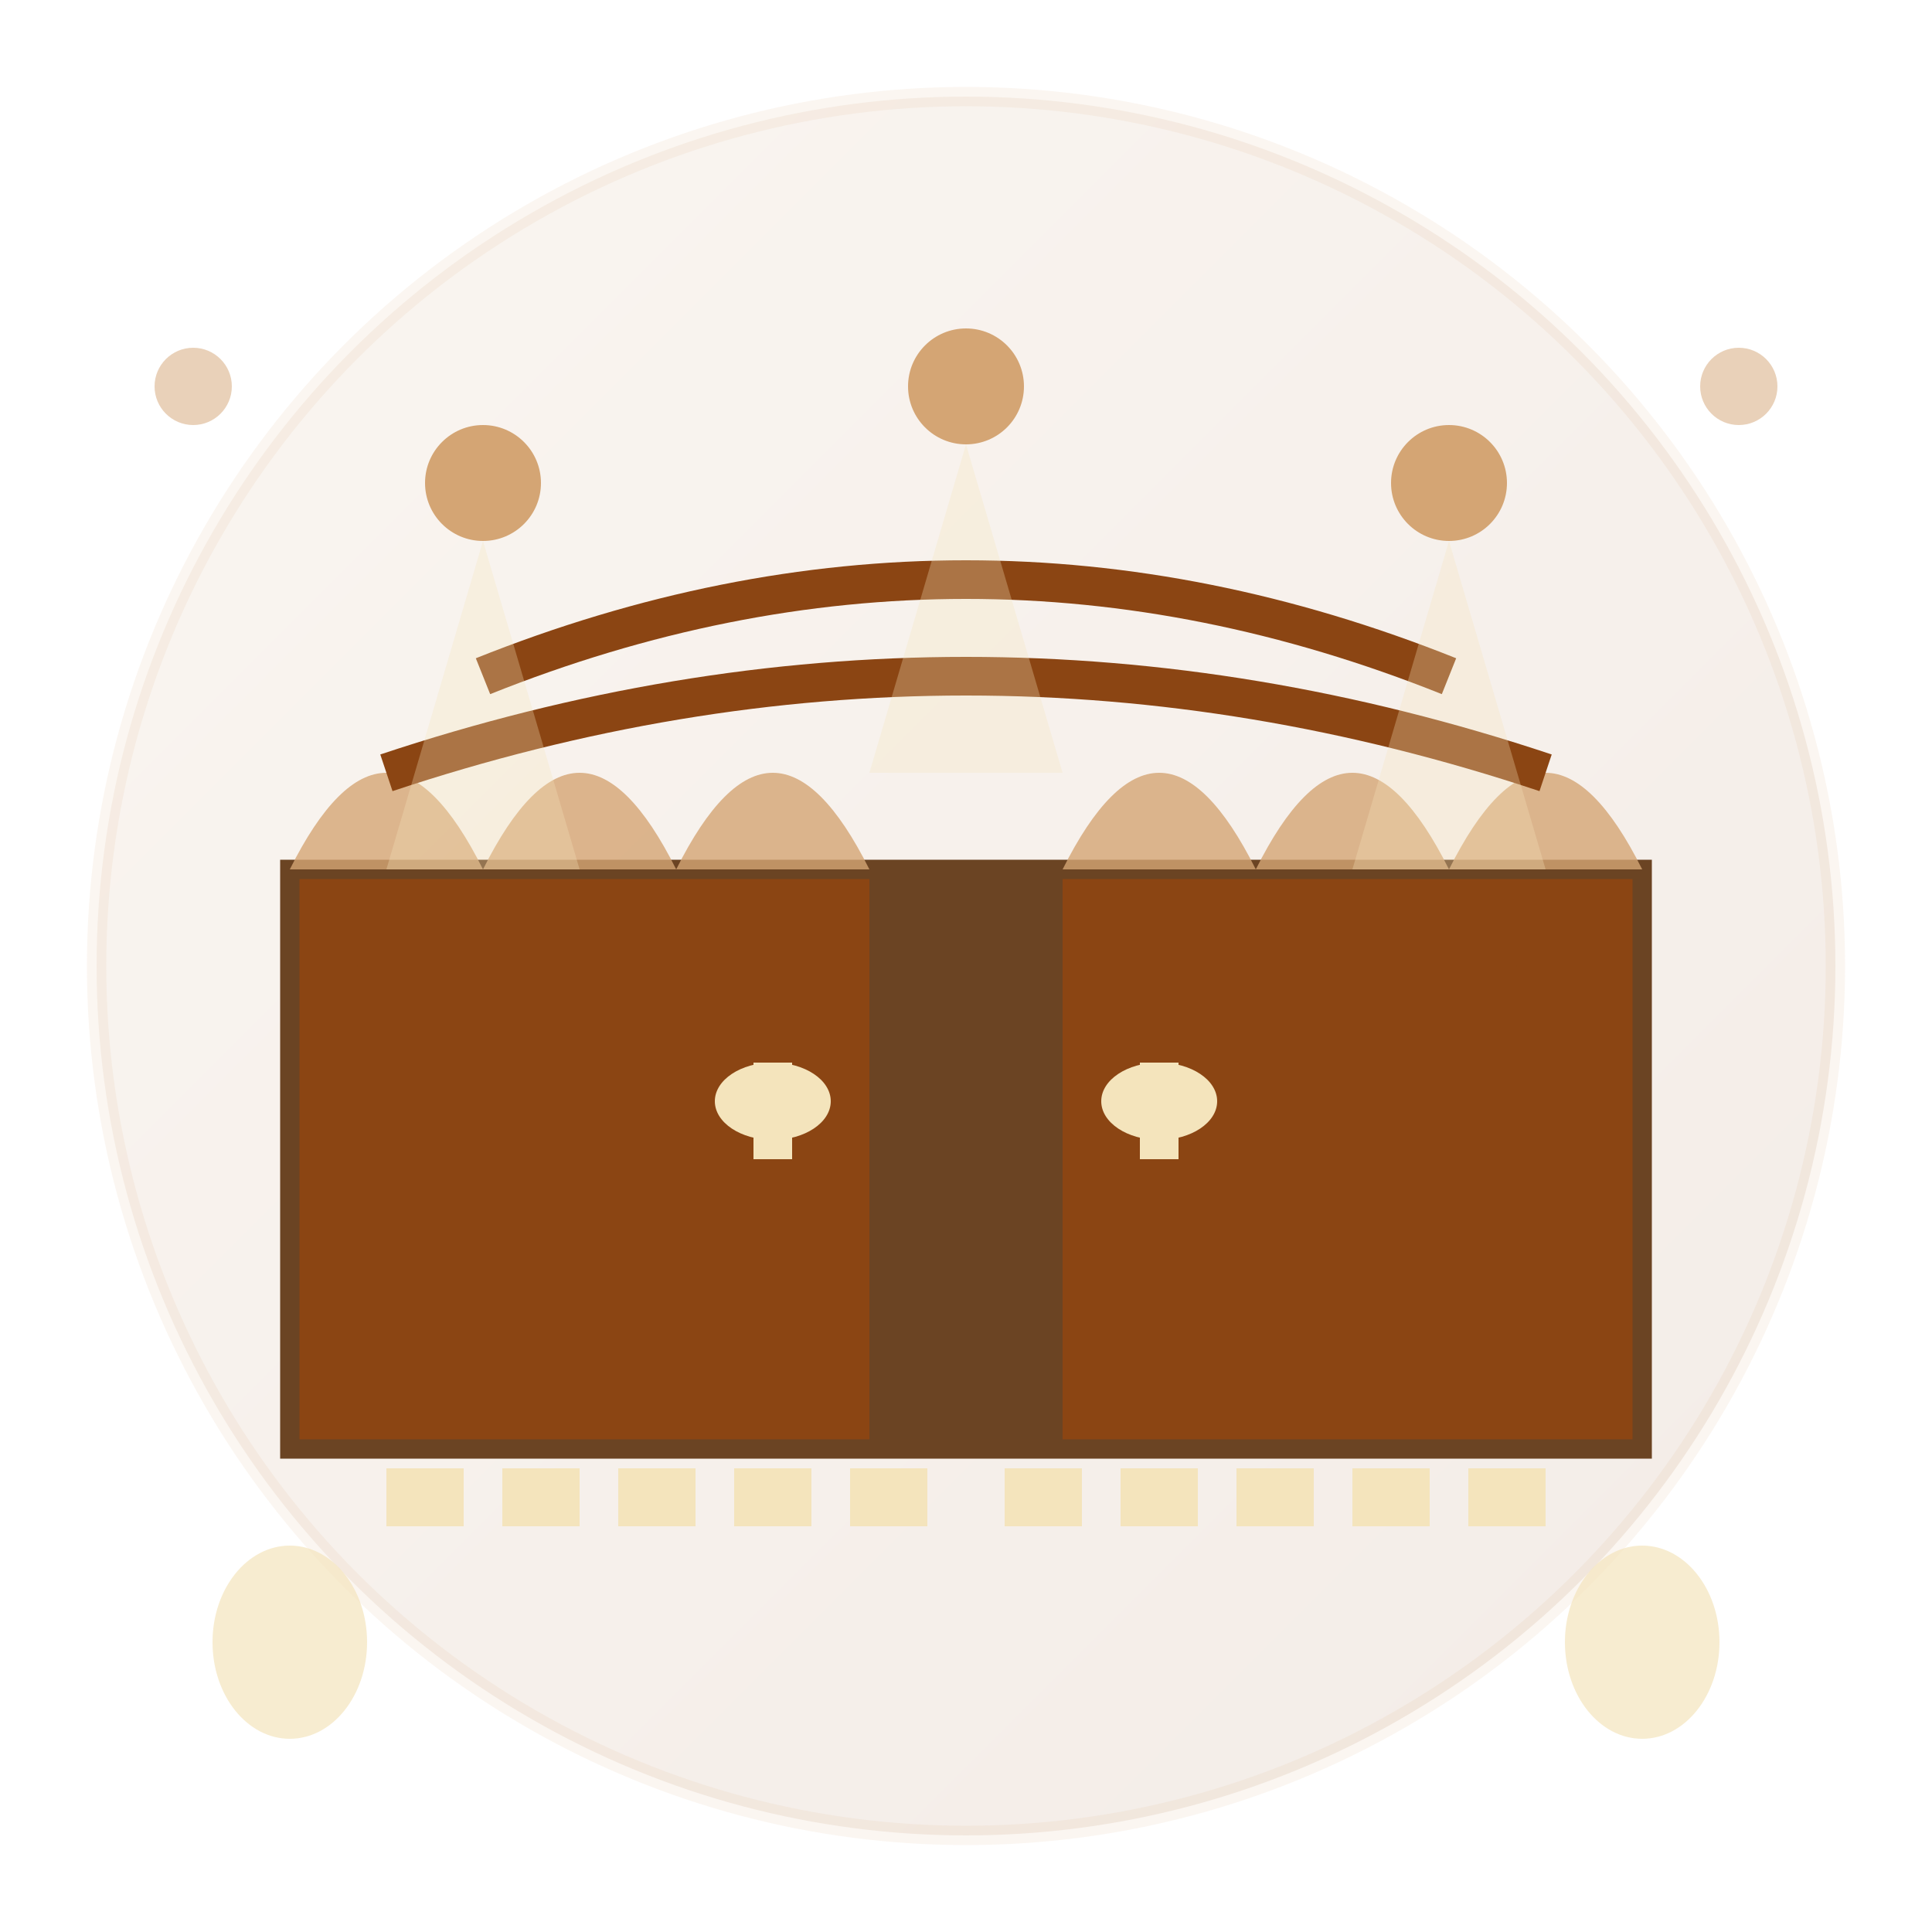<svg xmlns="http://www.w3.org/2000/svg" viewBox="0 0 100 100" width="100" height="100">
  <defs>
    <linearGradient id="theaterGradient" x1="0%" y1="0%" x2="100%" y2="100%">
      <stop offset="0%" style="stop-color:#d4a574;stop-opacity:1" />
      <stop offset="100%" style="stop-color:#8b4513;stop-opacity:1" />
    </linearGradient>
  </defs>
  
  <!-- Background circle -->
  <circle cx="50" cy="50" r="45" fill="url(#theaterGradient)" opacity="0.1" stroke="#d4a574" stroke-width="1"/>
  
  <!-- Theater stage -->
  <rect x="15" y="45" width="70" height="30" fill="#8b4513" stroke="#6b4423" stroke-width="1"/>
  
  <!-- Stage curtains -->
  <path d="M 15 45 Q 20 35 25 45 Q 30 35 35 45 Q 40 35 45 45" fill="#d4a574" opacity="0.8"/>
  <path d="M 55 45 Q 60 35 65 45 Q 70 35 75 45 Q 80 35 85 45" fill="#d4a574" opacity="0.8"/>
  
  <!-- Center stage opening -->
  <rect x="45" y="45" width="10" height="30" fill="#6b4423"/>
  
  <!-- Theater balconies -->
  <path d="M 20 40 Q 50 30 80 40" stroke="#8b4513" stroke-width="2" fill="none"/>
  <path d="M 25 35 Q 50 25 75 35" stroke="#8b4513" stroke-width="2" fill="none"/>
  
  <!-- Seats -->
  <rect x="20" y="76" width="4" height="3" fill="#f4e4bc"/>
  <rect x="26" y="76" width="4" height="3" fill="#f4e4bc"/>
  <rect x="32" y="76" width="4" height="3" fill="#f4e4bc"/>
  <rect x="38" y="76" width="4" height="3" fill="#f4e4bc"/>
  <rect x="44" y="76" width="4" height="3" fill="#f4e4bc"/>
  <rect x="52" y="76" width="4" height="3" fill="#f4e4bc"/>
  <rect x="58" y="76" width="4" height="3" fill="#f4e4bc"/>
  <rect x="64" y="76" width="4" height="3" fill="#f4e4bc"/>
  <rect x="70" y="76" width="4" height="3" fill="#f4e4bc"/>
  <rect x="76" y="76" width="4" height="3" fill="#f4e4bc"/>
  
  <!-- Performers on stage -->
  <ellipse cx="40" cy="57" rx="3" ry="2" fill="#f4e4bc"/>
  <rect x="39" y="55" width="2" height="5" fill="#f4e4bc"/>
  
  <ellipse cx="60" cy="57" rx="3" ry="2" fill="#f4e4bc"/>
  <rect x="59" y="55" width="2" height="5" fill="#f4e4bc"/>
  
  <!-- Stage lights -->
  <circle cx="25" cy="25" r="3" fill="#d4a574"/>
  <path d="M 25 28 L 20 45 L 30 45 Z" fill="#f4e4bc" opacity="0.3"/>
  
  <circle cx="50" cy="20" r="3" fill="#d4a574"/>
  <path d="M 50 23 L 45 40 L 55 40 Z" fill="#f4e4bc" opacity="0.3"/>
  
  <circle cx="75" cy="25" r="3" fill="#d4a574"/>
  <path d="M 75 28 L 70 45 L 80 45 Z" fill="#f4e4bc" opacity="0.3"/>
  
  <!-- Decorative elements -->
  <circle cx="10" cy="20" r="2" fill="#d4a574" opacity="0.5"/>
  <circle cx="90" cy="20" r="2" fill="#d4a574" opacity="0.5"/>
  
  <!-- Theater masks symbols -->
  <ellipse cx="15" cy="85" rx="4" ry="5" fill="#f4e4bc" opacity="0.7"/>
  <ellipse cx="85" cy="85" rx="4" ry="5" fill="#f4e4bc" opacity="0.7"/>
  
  <!-- Curtain tassels -->
  <circle cx="20" cy="50" r="1.5" fill="#8b4513"/>
  <circle cx="80" cy="50" r="1.5" fill="#8b4513"/>
</svg>

